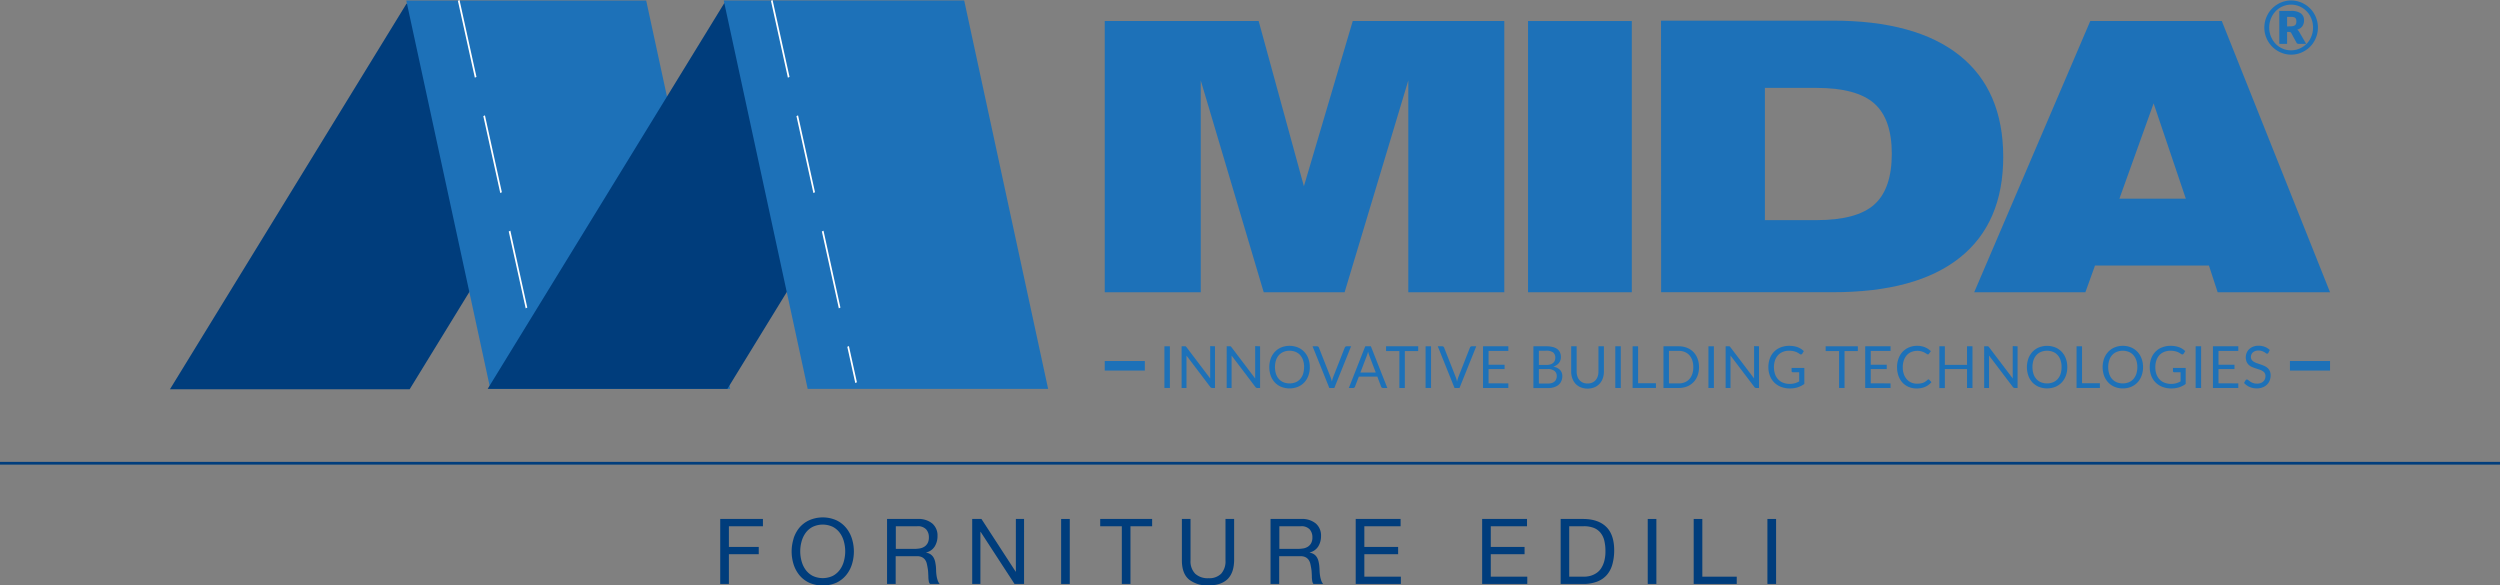<svg xmlns="http://www.w3.org/2000/svg" viewBox="0 0 914.47 214.14"><rect x="0" y="0" width="914.47" height="214.14" fill="#808080" stroke="none"/><defs><style>.cls-1,.cls-3{fill:#1d71b8;}.cls-2,.cls-5{fill:#003d7c;}.cls-3,.cls-5{fill-rule:evenodd;}.cls-4{fill:#fff;}.cls-6{fill:none;stroke:#003d7c;stroke-miterlimit:10;}</style></defs><g id="Livello_2" data-name="Livello 2"><g id="Livello_1-2" data-name="Livello 1"><path class="cls-1" d="M427.93,141.92h-2V126.67h2Z"></path><path class="cls-1" d="M444.43,126.67v15.25h-1a.83.83,0,0,1-.41-.09,1,1,0,0,1-.32-.29L434,130.06c0,.17,0,.35,0,.52s0,.33,0,.48v10.86h-1.78V126.67h1.05l.23,0,.17,0a1.1,1.1,0,0,1,.14.11l.16.17,8.7,11.48c0-.18,0-.36,0-.54s0-.33,0-.49v-10.8Z"></path><path class="cls-1" d="M460.92,126.67v15.25h-1a.82.82,0,0,1-.4-.09,1,1,0,0,1-.32-.29l-8.7-11.48,0,.52c0,.17,0,.33,0,.48v10.86h-1.79V126.67h1l.24,0,.16,0a.72.72,0,0,1,.15.11l.16.17,8.7,11.48c0-.18,0-.36,0-.54s0-.33,0-.49v-10.8Z"></path><path class="cls-1" d="M479.11,134.3a8.81,8.81,0,0,1-.53,3.14,7.27,7.27,0,0,1-1.51,2.47,6.81,6.81,0,0,1-2.35,1.6,8.31,8.31,0,0,1-6.05,0,6.86,6.86,0,0,1-2.34-1.6,7.27,7.27,0,0,1-1.51-2.47,9.57,9.57,0,0,1,0-6.28,7.27,7.27,0,0,1,1.51-2.47,6.75,6.75,0,0,1,2.34-1.61,8.18,8.18,0,0,1,6.05,0,6.7,6.7,0,0,1,2.35,1.61,7.27,7.27,0,0,1,1.51,2.47A8.81,8.81,0,0,1,479.11,134.3Zm-2.08,0a7.85,7.85,0,0,0-.38-2.52,5.45,5.45,0,0,0-1.07-1.89,4.57,4.57,0,0,0-1.68-1.18,6,6,0,0,0-4.4,0,4.65,4.65,0,0,0-1.68,1.18,5.31,5.31,0,0,0-1.08,1.89,8.55,8.55,0,0,0,0,5,5.27,5.27,0,0,0,1.08,1.88,4.65,4.65,0,0,0,1.68,1.18,6.11,6.11,0,0,0,4.4,0,4.57,4.57,0,0,0,1.68-1.18,5.4,5.4,0,0,0,1.07-1.88A7.89,7.89,0,0,0,477,134.3Z"></path><path class="cls-1" d="M494.21,126.67l-6.13,15.25h-1.83l-6.13-15.25h1.63a.68.68,0,0,1,.44.14.81.81,0,0,1,.25.35l4.24,10.76q.13.36.27.78c.09.29.16.59.24.9.07-.31.14-.61.22-.9a7.15,7.15,0,0,1,.25-.78l4.23-10.76a.74.74,0,0,1,.24-.33.71.71,0,0,1,.45-.16Z"></path><path class="cls-1" d="M507.47,141.92H505.9a.66.66,0,0,1-.44-.14.83.83,0,0,1-.26-.35l-1.4-3.68h-6.75l-1.41,3.68a.76.76,0,0,1-.24.34.65.65,0,0,1-.44.15h-1.57l6-15.25h2.06Zm-4.24-5.66-2.36-6.2c-.07-.19-.15-.4-.22-.65s-.15-.5-.22-.78a13.29,13.29,0,0,1-.45,1.44l-2.36,6.19Z"></path><path class="cls-1" d="M518.74,128.41h-4.87v13.51h-2V128.41H507v-1.74h11.77Z"></path><path class="cls-1" d="M523.46,141.92h-2V126.67h2Z"></path><path class="cls-1" d="M540,126.67l-6.13,15.25h-1.82l-6.13-15.25h1.63a.7.7,0,0,1,.44.14.9.9,0,0,1,.25.35l4.24,10.76q.13.36.27.78c.08.29.16.59.23.9.07-.31.14-.61.22-.9s.16-.54.25-.78l4.23-10.76a.77.77,0,0,1,.25-.33.69.69,0,0,1,.45-.16Z"></path><path class="cls-1" d="M551.73,140.24v1.68h-9.26V126.67h9.26v1.69h-7.23v5.06h5.86V135h-5.86v5.21Z"></path><path class="cls-1" d="M565.67,126.67a9.22,9.22,0,0,1,2.39.28,4.7,4.7,0,0,1,1.65.79,3.14,3.14,0,0,1,.95,1.25,4.38,4.38,0,0,1,.3,1.66,3.49,3.49,0,0,1-.17,1.08,3.19,3.19,0,0,1-.52,1,3.63,3.63,0,0,1-.88.81,4.74,4.74,0,0,1-1.24.58,4.52,4.52,0,0,1,2.49,1.19,3.21,3.21,0,0,1,.83,2.31,4.22,4.22,0,0,1-.35,1.76,3.71,3.71,0,0,1-1,1.37,4.76,4.76,0,0,1-1.67.89,7.36,7.36,0,0,1-2.25.32h-5.3V126.67Zm-2.77,1.63v5.2h2.69a5.09,5.09,0,0,0,1.49-.19,2.88,2.88,0,0,0,1-.53,2.15,2.15,0,0,0,.62-.82,2.86,2.86,0,0,0,.2-1.06,2.38,2.38,0,0,0-.8-2,4.06,4.06,0,0,0-2.48-.62Zm3.26,12a5.19,5.19,0,0,0,1.5-.2,3,3,0,0,0,1-.57,2.17,2.17,0,0,0,.59-.88,3,3,0,0,0,.19-1.11,2.29,2.29,0,0,0-.83-1.86,3.8,3.8,0,0,0-2.48-.69H562.9v5.31Z"></path><path class="cls-1" d="M580.73,140.28a4.21,4.21,0,0,0,1.67-.32,3.48,3.48,0,0,0,1.24-.89,4,4,0,0,0,.78-1.38,5.4,5.4,0,0,0,.27-1.75v-9.27h2v9.27a7.24,7.24,0,0,1-.41,2.45,5.69,5.69,0,0,1-1.19,2,5.34,5.34,0,0,1-1.88,1.29,6.88,6.88,0,0,1-5,0,5.48,5.48,0,0,1-1.89-1.29,5.84,5.84,0,0,1-1.19-2,7.24,7.24,0,0,1-.41-2.45v-9.27h2v9.26a5.4,5.4,0,0,0,.27,1.75,4,4,0,0,0,.78,1.38,3.58,3.58,0,0,0,1.25.9A4.21,4.21,0,0,0,580.73,140.28Z"></path><path class="cls-1" d="M592.86,141.92h-2V126.67h2Z"></path><path class="cls-1" d="M605.72,140.18v1.74h-8.53V126.67h2v13.51Z"></path><path class="cls-1" d="M621.48,134.3a8.66,8.66,0,0,1-.54,3.12,6.9,6.9,0,0,1-1.51,2.4,6.74,6.74,0,0,1-2.34,1.55,8.21,8.21,0,0,1-3,.55h-5.61V126.67h5.61a8.21,8.21,0,0,1,3,.55,6.74,6.74,0,0,1,2.34,1.55,6.94,6.94,0,0,1,1.51,2.41A8.66,8.66,0,0,1,621.48,134.3Zm-2.09,0a7.52,7.52,0,0,0-.38-2.51,5.27,5.27,0,0,0-1.07-1.87,4.55,4.55,0,0,0-1.68-1.17,5.71,5.71,0,0,0-2.2-.41h-3.58v11.91h3.58a5.71,5.71,0,0,0,2.2-.41,4.64,4.64,0,0,0,1.68-1.16,5.27,5.27,0,0,0,1.07-1.87A7.52,7.52,0,0,0,619.39,134.3Z"></path><path class="cls-1" d="M626.92,141.92h-2V126.67h2Z"></path><path class="cls-1" d="M643.43,126.67v15.25h-1a.82.82,0,0,1-.4-.09,1.05,1.05,0,0,1-.32-.29L633,130.06l0,.52c0,.17,0,.33,0,.48v10.86h-1.78V126.67h1l.23,0,.17,0a.49.49,0,0,1,.14.11,1.33,1.33,0,0,1,.16.17l8.7,11.48,0-.54a4.1,4.1,0,0,1,0-.49v-10.8Z"></path><path class="cls-1" d="M660,134.59v5.85a8.54,8.54,0,0,1-2.42,1.24,9.28,9.28,0,0,1-2.82.41,8.9,8.9,0,0,1-3.27-.57,7.16,7.16,0,0,1-2.49-1.6,6.87,6.87,0,0,1-1.59-2.46,8.7,8.7,0,0,1-.56-3.16,9,9,0,0,1,.54-3.18,6.9,6.9,0,0,1,1.54-2.46,6.63,6.63,0,0,1,2.42-1.59,8.58,8.58,0,0,1,3.19-.57,9.52,9.52,0,0,1,1.66.14,7.36,7.36,0,0,1,1.42.38,6.76,6.76,0,0,1,1.2.61,6.84,6.84,0,0,1,1,.8l-.57.94a.61.61,0,0,1-.35.27.62.62,0,0,1-.48-.1l-.58-.37a5.23,5.23,0,0,0-.79-.41,6.28,6.28,0,0,0-1.1-.33,7.39,7.39,0,0,0-1.51-.14,6.08,6.08,0,0,0-2.3.42,4.88,4.88,0,0,0-1.75,1.2,5.42,5.42,0,0,0-1.11,1.9,7.48,7.48,0,0,0-.39,2.49,7.88,7.88,0,0,0,.4,2.57,5.37,5.37,0,0,0,1.16,1.92,4.85,4.85,0,0,0,1.82,1.21,6.5,6.5,0,0,0,2.4.42,6.68,6.68,0,0,0,1.87-.24,7.5,7.5,0,0,0,1.58-.67v-3.35h-2.34a.48.48,0,0,1-.32-.11.4.4,0,0,1-.12-.29v-1.17Z"></path><path class="cls-1" d="M679.57,128.41h-4.86v13.51h-2V128.41H667.8v-1.74h11.77Z"></path><path class="cls-1" d="M691.54,140.24v1.68h-9.27V126.67h9.27v1.69H684.3v5.06h5.85V135H684.3v5.21Z"></path><path class="cls-1" d="M705.4,138.77a.35.35,0,0,1,.29.14l.81.88a6.36,6.36,0,0,1-2.24,1.69,7.61,7.61,0,0,1-3.18.61,7.34,7.34,0,0,1-2.94-.57,6.5,6.5,0,0,1-2.26-1.6,7.32,7.32,0,0,1-1.45-2.46,9.39,9.39,0,0,1-.51-3.16,8.92,8.92,0,0,1,.54-3.16,7.09,7.09,0,0,1,1.5-2.47,6.82,6.82,0,0,1,2.33-1.6,7.59,7.59,0,0,1,3-.57,7.33,7.33,0,0,1,2.83.52,7.23,7.23,0,0,1,2.16,1.42l-.67.95a.52.52,0,0,1-.16.17.45.45,0,0,1-.27.07.8.8,0,0,1-.46-.21A7.79,7.79,0,0,0,704,129a5.52,5.52,0,0,0-1.1-.46,6,6,0,0,0-3.75.2,4.61,4.61,0,0,0-1.67,1.19,5.47,5.47,0,0,0-1.08,1.89,7.58,7.58,0,0,0-.39,2.52,7.4,7.4,0,0,0,.4,2.54,5.64,5.64,0,0,0,1.1,1.89,4.68,4.68,0,0,0,1.65,1.18,5.39,5.39,0,0,0,2.05.4,8.77,8.77,0,0,0,1.21-.08,4.88,4.88,0,0,0,1-.25,4,4,0,0,0,.85-.43,6,6,0,0,0,.78-.62A.53.53,0,0,1,705.4,138.77Z"></path><path class="cls-1" d="M721.51,126.67v15.25h-2V135h-8.11v6.94h-2V126.67h2v6.8h8.11v-6.8Z"></path><path class="cls-1" d="M738,126.67v15.25h-1a.86.86,0,0,1-.41-.09,1.18,1.18,0,0,1-.32-.29l-8.7-11.48c0,.17,0,.35,0,.52s0,.33,0,.48v10.86h-1.79V126.67h1.05l.23,0,.17,0a.72.72,0,0,1,.15.11c0,.05.1.1.15.17l8.7,11.48,0-.54c0-.17,0-.33,0-.49v-10.8Z"></path><path class="cls-1" d="M756.19,134.3a8.81,8.81,0,0,1-.53,3.14,7.27,7.27,0,0,1-1.51,2.47,6.91,6.91,0,0,1-2.35,1.6,8.31,8.31,0,0,1-6,0,6.86,6.86,0,0,1-2.34-1.6,7.27,7.27,0,0,1-1.51-2.47,9.57,9.57,0,0,1,0-6.28,7.27,7.27,0,0,1,1.51-2.47,6.75,6.75,0,0,1,2.34-1.61,8.18,8.18,0,0,1,6,0,6.79,6.79,0,0,1,2.35,1.61,7.27,7.27,0,0,1,1.51,2.47A8.81,8.81,0,0,1,756.19,134.3Zm-2.09,0a7.86,7.86,0,0,0-.37-2.52,5.45,5.45,0,0,0-1.07-1.89,4.65,4.65,0,0,0-1.68-1.18,6,6,0,0,0-4.4,0,4.57,4.57,0,0,0-1.68,1.18,5.31,5.31,0,0,0-1.08,1.89,8.55,8.55,0,0,0,0,5,5.27,5.27,0,0,0,1.08,1.88,4.57,4.57,0,0,0,1.68,1.18,6.11,6.11,0,0,0,4.4,0,4.65,4.65,0,0,0,1.68-1.18,5.4,5.4,0,0,0,1.07-1.88A7.9,7.9,0,0,0,754.1,134.3Z"></path><path class="cls-1" d="M768.11,140.18v1.74h-8.53V126.67h2v13.51Z"></path><path class="cls-1" d="M783.9,134.3a8.81,8.81,0,0,1-.54,3.14,7.11,7.11,0,0,1-1.51,2.47,6.86,6.86,0,0,1-2.34,1.6,7.86,7.86,0,0,1-3,.57,7.74,7.74,0,0,1-3-.57,6.86,6.86,0,0,1-2.34-1.6,7.29,7.29,0,0,1-1.52-2.47,9.57,9.57,0,0,1,0-6.28,7.29,7.29,0,0,1,1.52-2.47,6.75,6.75,0,0,1,2.34-1.61,7.56,7.56,0,0,1,3-.58,7.68,7.68,0,0,1,3,.58,6.75,6.75,0,0,1,2.34,1.61,7.11,7.11,0,0,1,1.51,2.47A8.81,8.81,0,0,1,783.9,134.3Zm-2.09,0a7.85,7.85,0,0,0-.38-2.52,5.45,5.45,0,0,0-1.07-1.89,4.57,4.57,0,0,0-1.68-1.18,5.95,5.95,0,0,0-4.39,0,4.69,4.69,0,0,0-1.69,1.18,5.3,5.3,0,0,0-1.07,1.89,8.55,8.55,0,0,0,0,5,5.25,5.25,0,0,0,1.07,1.88,4.69,4.69,0,0,0,1.69,1.18,6.08,6.08,0,0,0,4.39,0,4.57,4.57,0,0,0,1.68-1.18,5.4,5.4,0,0,0,1.07-1.88A7.89,7.89,0,0,0,781.81,134.3Z"></path><path class="cls-1" d="M799.5,134.59v5.85a8.54,8.54,0,0,1-2.42,1.24,9.28,9.28,0,0,1-2.82.41,8.94,8.94,0,0,1-3.27-.57,7.16,7.16,0,0,1-2.49-1.6,6.87,6.87,0,0,1-1.59-2.46,8.7,8.7,0,0,1-.56-3.16,9,9,0,0,1,.54-3.18,7,7,0,0,1,1.54-2.46,6.67,6.67,0,0,1,2.43-1.59,8.51,8.51,0,0,1,3.19-.57,9.49,9.49,0,0,1,1.65.14,7.36,7.36,0,0,1,1.42.38,6.85,6.85,0,0,1,1.21.61,8,8,0,0,1,1,.8l-.58.94a.61.61,0,0,1-.35.27.62.62,0,0,1-.48-.1l-.58-.37a5.23,5.23,0,0,0-.79-.41,6.28,6.28,0,0,0-1.1-.33,7.39,7.39,0,0,0-1.51-.14,6.08,6.08,0,0,0-2.3.42,4.88,4.88,0,0,0-1.75,1.2,5.42,5.42,0,0,0-1.11,1.9,7.48,7.48,0,0,0-.39,2.49,7.88,7.88,0,0,0,.4,2.57,5.37,5.37,0,0,0,1.16,1.92,4.85,4.85,0,0,0,1.82,1.21,6.5,6.5,0,0,0,2.4.42,6.68,6.68,0,0,0,1.87-.24,7.8,7.8,0,0,0,1.59-.67v-3.35h-2.35a.5.5,0,0,1-.32-.11.45.45,0,0,1-.12-.29v-1.17Z"></path><path class="cls-1" d="M805.14,141.92h-2V126.67h2Z"></path><path class="cls-1" d="M818.74,140.24v1.68h-9.27V126.67h9.27v1.69H811.5v5.06h5.85V135H811.5v5.21Z"></path><path class="cls-1" d="M829.74,129.06a1,1,0,0,1-.21.24.46.46,0,0,1-.27.08.74.74,0,0,1-.41-.18,5.89,5.89,0,0,0-.61-.4,4.42,4.42,0,0,0-.87-.4,3.71,3.71,0,0,0-1.23-.18,3.61,3.61,0,0,0-1.2.18,2.63,2.63,0,0,0-.87.51,1.87,1.87,0,0,0-.53.75,2.18,2.18,0,0,0-.18.93,1.73,1.73,0,0,0,.31,1.06,2.45,2.45,0,0,0,.81.71,5.89,5.89,0,0,0,1.16.52l1.32.45c.45.16.89.33,1.32.53a4.5,4.5,0,0,1,1.16.74,3.37,3.37,0,0,1,.82,1.1,3.75,3.75,0,0,1,.31,1.59,5.32,5.32,0,0,1-.34,1.88,4.28,4.28,0,0,1-1,1.52,4.4,4.4,0,0,1-1.58,1,5.79,5.79,0,0,1-2.14.38,6.43,6.43,0,0,1-2.67-.54,6.15,6.15,0,0,1-2-1.45l.58-1a.8.8,0,0,1,.21-.2.5.5,0,0,1,.27-.08.65.65,0,0,1,.31.11l.39.29.5.37a4.43,4.43,0,0,0,.65.37,4.38,4.38,0,0,0,.82.28,4.2,4.2,0,0,0,1,.11,3.72,3.72,0,0,0,1.29-.2,2.56,2.56,0,0,0,1-.57,2.45,2.45,0,0,0,.61-.87,3,3,0,0,0,.21-1.14,2,2,0,0,0-.31-1.14,2.67,2.67,0,0,0-.82-.74,6.12,6.12,0,0,0-1.15-.5l-1.32-.43a13.38,13.38,0,0,1-1.33-.5,4.08,4.08,0,0,1-1.15-.75,3.19,3.19,0,0,1-.81-1.14,4.43,4.43,0,0,1,0-3.26,3.86,3.86,0,0,1,.9-1.34,4.53,4.53,0,0,1,1.46-.94,5.32,5.32,0,0,1,2-.35,6.22,6.22,0,0,1,2.29.41,5.37,5.37,0,0,1,1.82,1.17Z"></path><rect class="cls-1" x="404.1" y="132.06" width="14.67" height="3.49"></rect><rect class="cls-1" x="837.63" y="132.06" width="14.67" height="3.49"></rect><path class="cls-1" d="M838,.17A9.74,9.74,0,0,1,843,1.53a9.54,9.54,0,0,1,2,1.55,9.37,9.37,0,0,1,1.53,2,10,10,0,0,1,0,10,9.81,9.81,0,0,1-5.85,4.55,9.57,9.57,0,0,1-5.2,0,9.87,9.87,0,0,1-2.33-1,10.12,10.12,0,0,1-2-1.55,9.83,9.83,0,0,1-1.53-2,10.07,10.07,0,0,1-1-2.36,10,10,0,0,1,1-7.64,9.37,9.37,0,0,1,1.53-2,9.75,9.75,0,0,1,2-1.55,9.48,9.48,0,0,1,2.33-1A9.33,9.33,0,0,1,838,.17Zm0,18.24a7.76,7.76,0,0,0,4.09-1.13A8.41,8.41,0,0,0,843.76,16,8,8,0,0,0,845,14.31a8.83,8.83,0,0,0,.8-2,8.57,8.57,0,0,0,.28-2.23,8.78,8.78,0,0,0-.28-2.25,9.26,9.26,0,0,0-.8-2,8.31,8.31,0,0,0-1.25-1.69,8.47,8.47,0,0,0-1.63-1.3A8.12,8.12,0,0,0,840.2,2a7.72,7.72,0,0,0-2.16-.3,7.6,7.6,0,0,0-2.15.3,7.87,7.87,0,0,0-3.52,2.14,8.65,8.65,0,0,0-1.24,1.69,8.85,8.85,0,0,0-1.07,4.26,8.56,8.56,0,0,0,2.3,5.9,7.85,7.85,0,0,0,2.54,1.77A7.63,7.63,0,0,0,838,18.41ZM838,4a5.92,5.92,0,0,1,3.64.9,3.1,3.1,0,0,1,1.15,2.58,3.62,3.62,0,0,1-.61,2.09,3.48,3.48,0,0,1-1.9,1.29,2.17,2.17,0,0,1,.5.45,4,4,0,0,1,.39.61l2.4,4.13h-2.72a.86.86,0,0,1-.83-.45l-1.91-3.53a1.17,1.17,0,0,0-.3-.29,1,1,0,0,0-.5-.1h-.72v4.37h-2.85V4Zm-.25,5.63a4.3,4.3,0,0,0,1.12-.12,1.55,1.55,0,0,0,.68-.34,1.28,1.28,0,0,0,.34-.56,3,3,0,0,0,.09-.77,3.13,3.13,0,0,0-.08-.73,1,1,0,0,0-.3-.53,1.26,1.26,0,0,0-.6-.3,3.9,3.9,0,0,0-1-.11h-1.41V9.67Z"></path><polygon class="cls-2" points="148.69 1.35 236.37 1.35 149.85 142.38 62.17 142.38 148.69 1.35"></polygon><polygon class="cls-3" points="148.62 0.2 236.37 0.2 267.1 142.25 179.34 142.25 148.62 0.2"></polygon><path class="cls-4" d="M195.39,126.86l.59-.29,2.93,13.26-.6.28Zm-9.3-42.19.6-.29,6.19,28.13-.59.28Zm-9.3-42.2.6-.28,6.19,28.13-.59.29ZM167.49.29l.6-.29,6.2,28.13-.6.29Z"></path><polygon class="cls-5" points="264.9 1.2 352.59 1.2 266.07 142.24 178.39 142.24 264.9 1.2"></polygon><polygon class="cls-3" points="264.74 0.17 352.69 0.17 383.39 142.24 295.44 142.24 264.74 0.17"></polygon><path class="cls-4" d="M309.93,126.86l.59-.29,2.93,13.26-.6.28Zm-9.3-42.19.6-.29,6.19,28.13-.59.28Zm-9.3-42.19.59-.29,6.2,28.13-.59.29ZM282,.29l.6-.28,6.2,28.12-.6.29Z"></path><path class="cls-3" d="M645.58,32.15V80.52h18.85q14.75,0,21.14-5.68T692,56.3q0-12.82-6.45-18.48t-21.07-5.67Zm-38-24.6h62.77q30.45,0,46.41,12.71t16,37.06q0,24.29-15.9,36.94t-46.47,12.63H607.62Z"></path><polygon class="cls-3" points="404.1 106.9 404.1 7.69 460.4 7.69 476.95 68.13 494.82 7.69 550.25 7.69 550.25 106.9 515.14 106.9 515.14 29.42 491.84 106.9 462.25 106.9 439.22 29.42 439.22 106.9 404.1 106.9"></polygon><rect class="cls-1" x="558.93" y="7.69" width="37.96" height="99.21"></rect><path class="cls-3" d="M775.25,72.68h24.3L787.77,37.81ZM722.14,106.9,764.6,7.69h48.11L852.3,106.9H811.19L808,97.14H766.32l-3.51,9.76Z"></path><line class="cls-6" y1="169.45" x2="914.47" y2="169.45"></line><path class="cls-2" d="M279.07,189.83v2.66H266.62v7.56h10.92v2.66H266.62V213.6h-3.17V189.83Z"></path><path class="cls-2" d="M290.27,197a11.87,11.87,0,0,1,2.15-4A10.42,10.42,0,0,1,296,190.3a12.35,12.35,0,0,1,9.92,0,10.38,10.38,0,0,1,3.56,2.76,11.7,11.7,0,0,1,2.15,4,15.75,15.75,0,0,1,0,9.35,11.7,11.7,0,0,1-2.15,4,10.23,10.23,0,0,1-3.56,2.75,12.57,12.57,0,0,1-9.92,0,10.27,10.27,0,0,1-3.57-2.75,11.87,11.87,0,0,1-2.15-4,15.75,15.75,0,0,1,0-9.35Zm2.92,8.22a9.68,9.68,0,0,0,1.46,3.15,7.56,7.56,0,0,0,2.57,2.25,8.61,8.61,0,0,0,7.46,0,7.62,7.62,0,0,0,2.56-2.25,9.48,9.48,0,0,0,1.46-3.15,13.6,13.6,0,0,0,0-7.09,9.57,9.57,0,0,0-1.46-3.15,7.49,7.49,0,0,0-2.56-2.24,8.61,8.61,0,0,0-7.46,0,7.43,7.43,0,0,0-2.57,2.24,9.78,9.78,0,0,0-1.46,3.15,13.6,13.6,0,0,0,0,7.09Z"></path><path class="cls-2" d="M335.71,189.83a7.84,7.84,0,0,1,5.31,1.66,5.73,5.73,0,0,1,1.91,4.57,7.16,7.16,0,0,1-1,3.79,5,5,0,0,1-3.14,2.23v.07a4.14,4.14,0,0,1,1.68.67,3.74,3.74,0,0,1,1,1.11,5.48,5.48,0,0,1,.57,1.45c.12.53.21,1.09.28,1.66s.08,1.17.1,1.77a16.68,16.68,0,0,0,.16,1.76,10.47,10.47,0,0,0,.39,1.65,3.86,3.86,0,0,0,.75,1.38h-3.53a1.82,1.82,0,0,1-.45-1,9.53,9.53,0,0,1-.15-1.41c0-.52-.05-1.08-.07-1.68a11.55,11.55,0,0,0-.2-1.77q-.14-.86-.33-1.65a4,4,0,0,0-.63-1.36,3.08,3.08,0,0,0-1.14-.93,4.06,4.06,0,0,0-1.86-.35h-7.73V213.6h-3.16V189.83Zm.66,10.79a4.58,4.58,0,0,0,1.75-.65,3.58,3.58,0,0,0,1.2-1.3,4.34,4.34,0,0,0,.45-2.11,4.24,4.24,0,0,0-1-2.93,4.08,4.08,0,0,0-3.23-1.14h-7.86v8.29h6.6A12.75,12.75,0,0,0,336.37,200.62Z"></path><path class="cls-2" d="M359,189.83l12.52,19.28h.07V189.83h3V213.6H371.1l-12.42-19.08h-.06V213.6h-3V189.83Z"></path><path class="cls-2" d="M391.31,189.83V213.6h-3.16V189.83Z"></path><path class="cls-2" d="M402.44,192.49v-2.66h19v2.66h-7.93V213.6h-3.16V192.49Z"></path><path class="cls-2" d="M449,211.86q-2.43,2.28-6.92,2.28a10.8,10.8,0,0,1-7.18-2.18c-1.72-1.46-2.58-3.77-2.58-7V189.83h3.16V205a6.48,6.48,0,0,0,1.7,4.85,6.74,6.74,0,0,0,4.9,1.65,6.1,6.1,0,0,0,4.61-1.65,6.77,6.77,0,0,0,1.58-4.85V189.83h3.16V205C451.38,208.05,450.57,210.34,449,211.86Z"></path><path class="cls-2" d="M476,189.83a7.84,7.84,0,0,1,5.31,1.66,5.77,5.77,0,0,1,1.91,4.57,7.25,7.25,0,0,1-1,3.79,5.08,5.08,0,0,1-3.15,2.23v.07a4,4,0,0,1,1.68.67,3.65,3.65,0,0,1,1,1.11,5.15,5.15,0,0,1,.56,1.45,14.36,14.36,0,0,1,.28,1.66c.05.58.08,1.17.1,1.77a16.66,16.66,0,0,0,.17,1.76,11.71,11.71,0,0,0,.38,1.65,4.19,4.19,0,0,0,.75,1.38h-3.53a2,2,0,0,1-.45-1,13.29,13.29,0,0,1-.15-1.41q0-.78-.06-1.68a11.55,11.55,0,0,0-.2-1.77q-.14-.86-.33-1.65a4,4,0,0,0-.64-1.36,3,3,0,0,0-1.13-.93,4.11,4.11,0,0,0-1.86-.35h-7.73V213.6h-3.16V189.83Zm.66,10.79a4.58,4.58,0,0,0,1.75-.65,3.58,3.58,0,0,0,1.2-1.3,4.34,4.34,0,0,0,.45-2.11,4.28,4.28,0,0,0-1-2.93,4.09,4.09,0,0,0-3.23-1.14h-7.86v8.29h6.59A12.79,12.79,0,0,0,476.62,200.62Z"></path><path class="cls-2" d="M512.32,189.83v2.66H499.06v7.56h12.36v2.66H499.06v8.23h13.36v2.66H495.9V189.83Z"></path><path class="cls-2" d="M558.56,189.83v2.66H545.31v7.56h12.36v2.66H545.31v8.23h13.35v2.66H542.15V189.83Z"></path><path class="cls-2" d="M579,189.83q5.49,0,8.45,2.8t3,8.52a19,19,0,0,1-.67,5.31,10,10,0,0,1-2.06,3.9,9,9,0,0,1-3.57,2.41,14.13,14.13,0,0,1-5.12.83h-8.16V189.83Zm.26,21.11c.36,0,.8,0,1.33-.08a7.7,7.7,0,0,0,1.7-.4,7.55,7.55,0,0,0,1.78-.92,5.87,5.87,0,0,0,1.58-1.63,9.07,9.07,0,0,0,1.15-2.58,13.55,13.55,0,0,0,.45-3.75,16.3,16.3,0,0,0-.41-3.81,7.25,7.25,0,0,0-1.37-2.86,6,6,0,0,0-2.44-1.8,9.8,9.8,0,0,0-3.7-.62H574v18.45Z"></path><path class="cls-2" d="M605.88,189.83V213.6h-3.16V189.83Z"></path><path class="cls-2" d="M622.69,189.83v21.11h12.59v2.66H619.53V189.83Z"></path><path class="cls-2" d="M649.67,189.83V213.6H646.5V189.83Z"></path></g></g></svg>